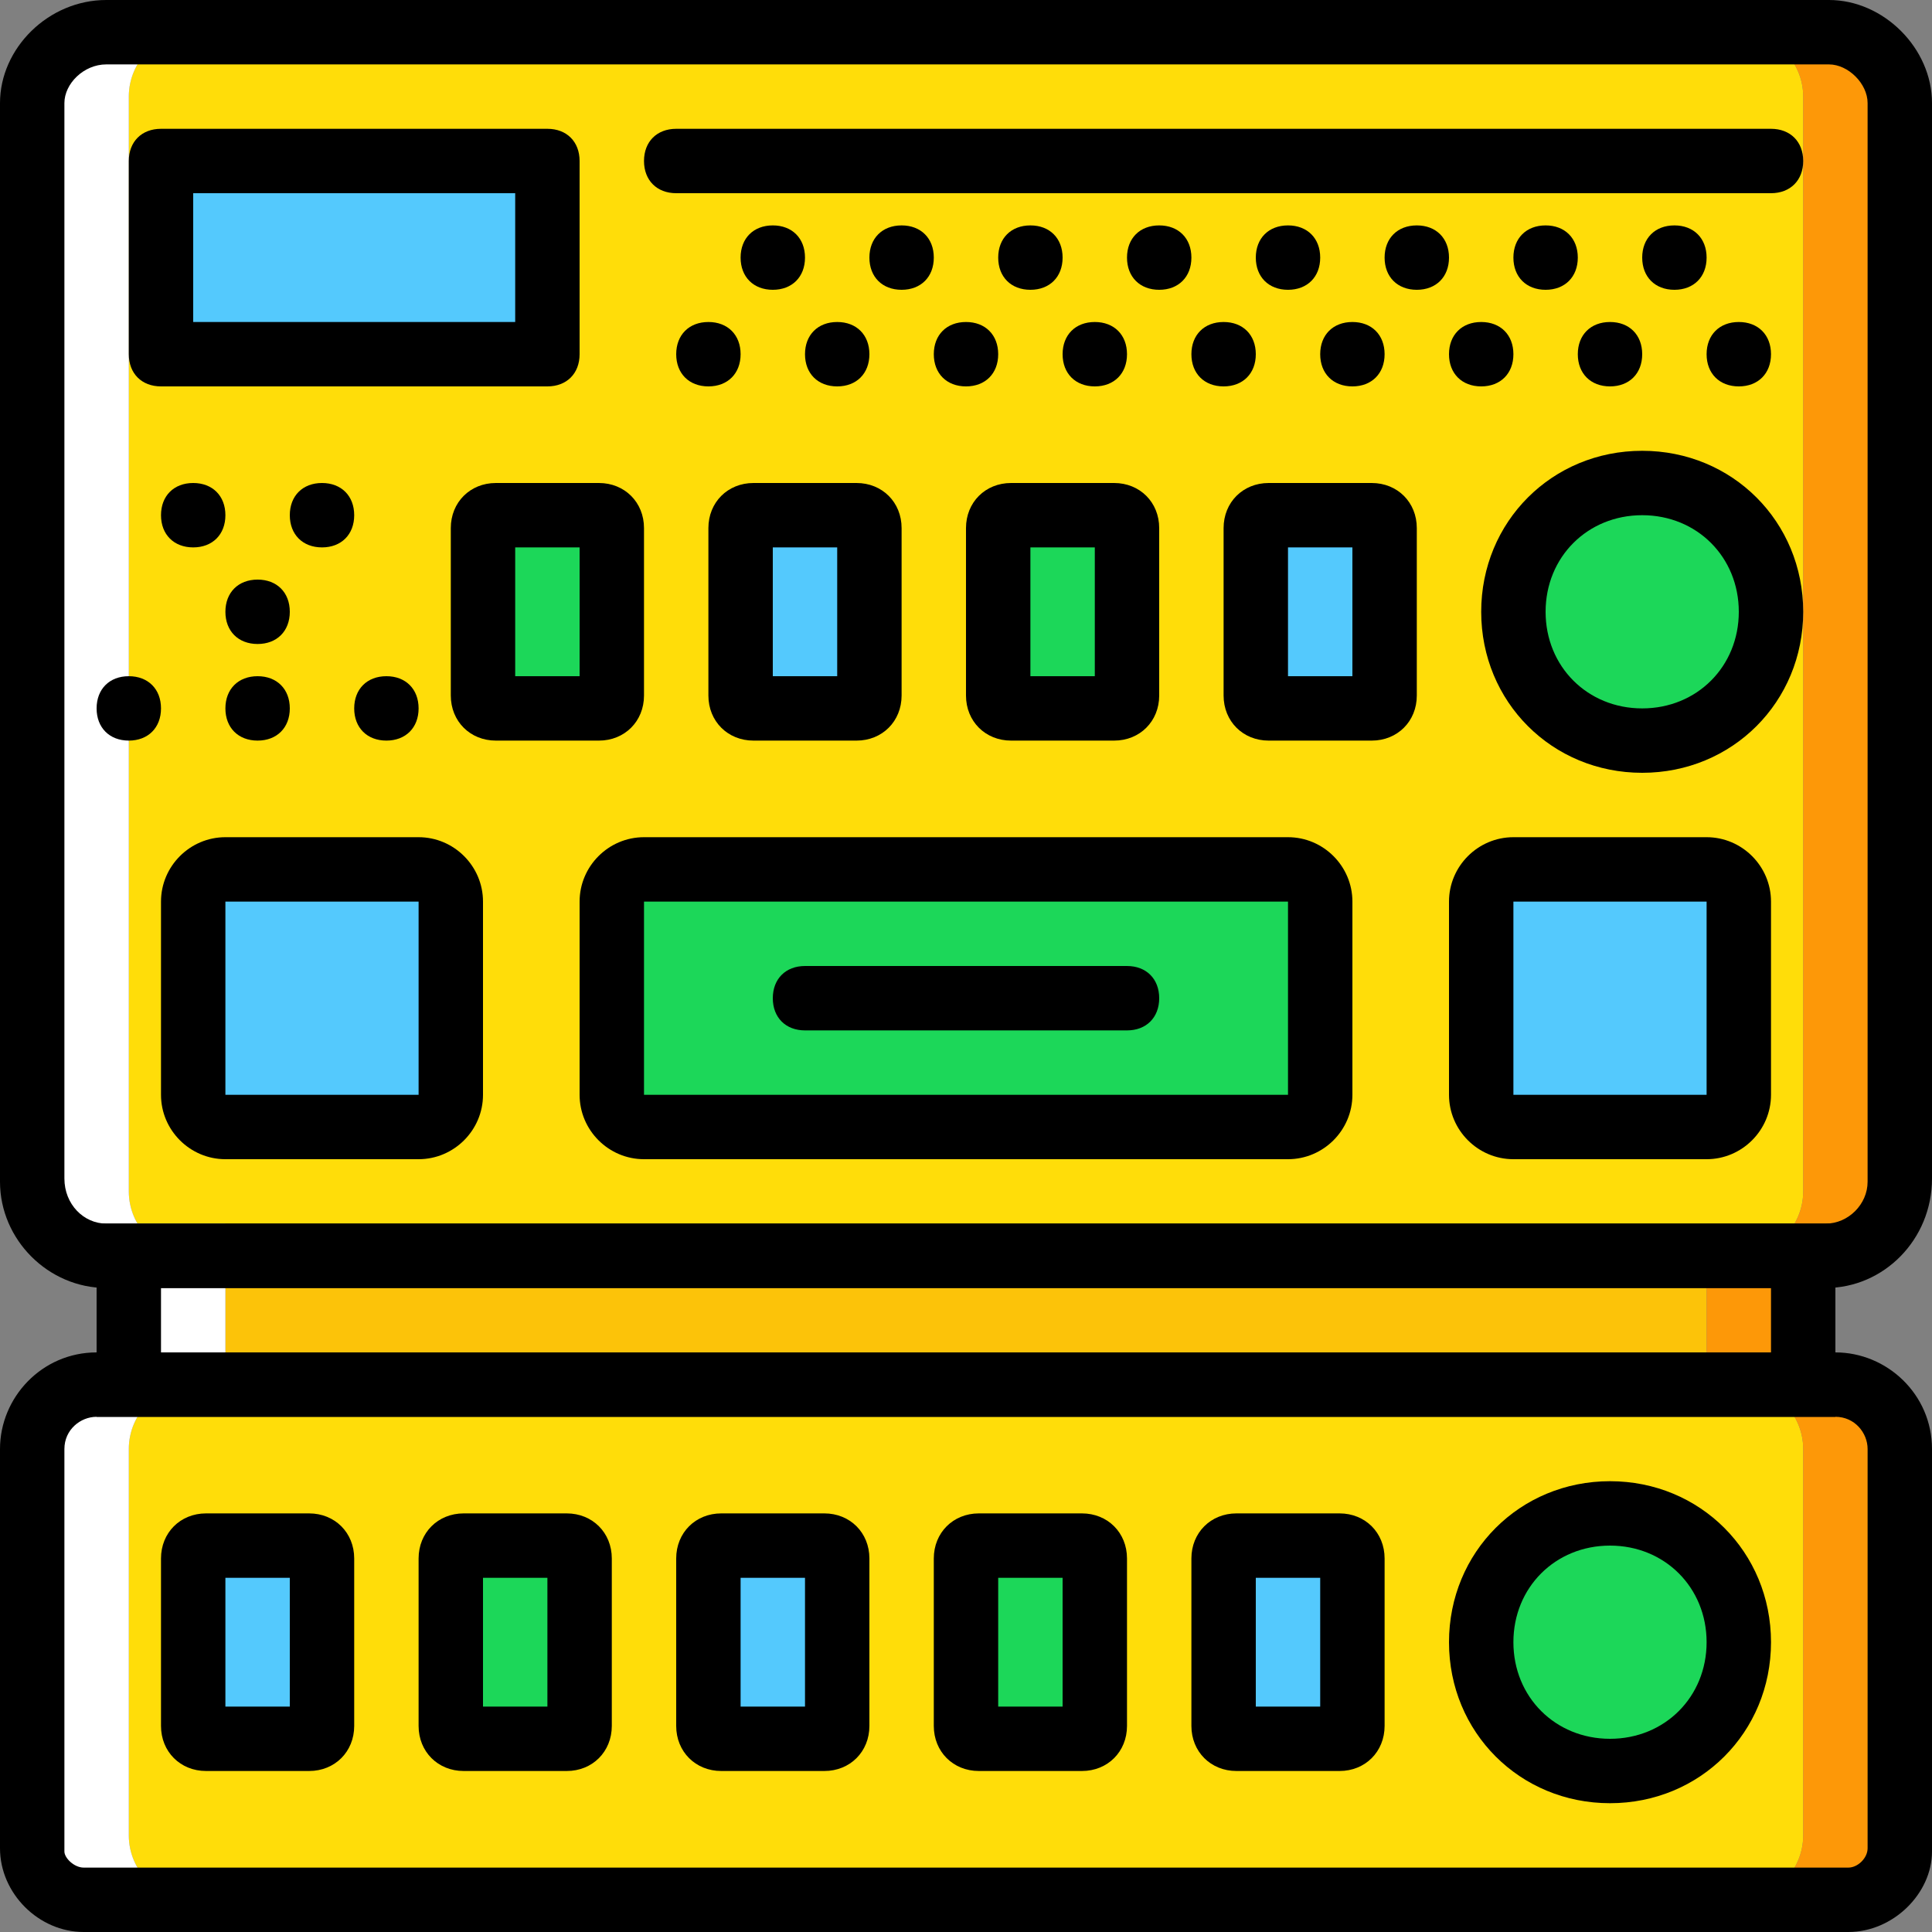 <?xml version="1.0" encoding="iso-8859-1"?>
<!-- Uploaded to: SVG Repo, www.svgrepo.com, Generator: SVG Repo Mixer Tools -->
<svg height="800px" width="800px" version="1.1" id="Layer_1" xmlns="http://www.w3.org/2000/svg" xmlns:xlink="http://www.w3.org/1999/xlink" 
	 viewBox="0 0 512 512" xml:space="preserve">
<rect x="0" y="0" width="512" height="512" fill="#808080" stroke="none"/>
<g transform="translate(0 1)">
	<path style="fill:#FFDD09;" d="M460.8,331.8H51.2c-9.387,0-17.067-7.68-17.067-17.067V24.6c0-9.387,7.68-17.067,17.067-17.067
		h409.6c9.387,0,17.067,7.68,17.067,17.067v290.133C477.867,324.12,470.187,331.8,460.8,331.8"/>
	<path style="fill:#FFFFFF;" d="M34.133,314.733V24.6c0-9.387,7.68-17.067,17.067-17.067H25.6c-9.387,0-17.067,7.68-17.067,17.067
		v290.133c0,9.387,7.68,17.067,17.067,17.067h25.6C41.813,331.8,34.133,324.12,34.133,314.733"/>
	<path style="fill:#FD9808;" d="M486.4,7.533h-25.6c9.387,0,17.067,7.68,17.067,17.067v290.133c0,9.387-7.68,17.067-17.067,17.067
		h25.6c9.387,0,17.067-7.68,17.067-17.067V24.6C503.467,15.213,495.787,7.533,486.4,7.533"/>
	<path style="fill:#1CD759;" d="M435.2,127c18.773,0,34.133,15.36,34.133,34.133s-15.36,34.133-34.133,34.133
		c-18.773,0-34.133-15.36-34.133-34.133S416.427,127,435.2,127"/>
	<g>
		<path style="fill:#54C9FD;" d="M42.667,92.867h102.4v-51.2h-102.4V92.867z"/>
		<path style="fill:#54C9FD;" d="M226.987,186.733H199.68c-1.707,0-3.413-1.707-3.413-3.413v-44.373
			c0-1.707,1.707-3.413,3.413-3.413h27.307c1.707,0,3.413,1.707,3.413,3.413v44.373C230.4,185.027,228.693,186.733,226.987,186.733"
			/>
	</g>
	<g>
		<path style="fill:#1CD759;" d="M158.72,186.733h-27.307c-1.707,0-3.413-1.707-3.413-3.413v-44.373
			c0-1.707,1.707-3.413,3.413-3.413h27.307c1.707,0,3.413,1.707,3.413,3.413v44.373C162.133,185.027,160.427,186.733,158.72,186.733
			"/>
		<path style="fill:#1CD759;" d="M295.253,186.733h-27.307c-1.707,0-3.413-1.707-3.413-3.413v-44.373
			c0-1.707,1.707-3.413,3.413-3.413h27.307c1.707,0,3.413,1.707,3.413,3.413v44.373C298.667,185.027,296.96,186.733,295.253,186.733
			"/>
	</g>
	<g>
		<path style="fill:#54C9FD;" d="M363.52,186.733h-27.307c-1.707,0-3.413-1.707-3.413-3.413v-44.373
			c0-1.707,1.707-3.413,3.413-3.413h27.307c1.707,0,3.413,1.707,3.413,3.413v44.373C366.933,185.027,365.227,186.733,363.52,186.733
			"/>
		<path style="fill:#54C9FD;" d="M110.933,297.667h-51.2c-5.12,0-8.533-3.413-8.533-8.533v-51.2c0-5.12,3.413-8.533,8.533-8.533
			h51.2c5.12,0,8.533,3.413,8.533,8.533v51.2C119.467,294.253,116.053,297.667,110.933,297.667"/>
	</g>
	<path style="fill:#1CD759;" d="M341.333,297.667H170.667c-5.12,0-8.533-3.413-8.533-8.533v-51.2c0-5.12,3.413-8.533,8.533-8.533
		h170.667c5.12,0,8.533,3.413,8.533,8.533v51.2C349.867,294.253,346.453,297.667,341.333,297.667"/>
	<path style="fill:#54C9FD;" d="M452.267,297.667h-51.2c-5.12,0-8.533-3.413-8.533-8.533v-51.2c0-5.12,3.413-8.533,8.533-8.533h51.2
		c5.12,0,8.533,3.413,8.533,8.533v51.2C460.8,294.253,457.387,297.667,452.267,297.667"/>
	<path style="fill:#FCC309;" d="M59.733,365.933h392.533v-42.667H59.733V365.933z"/>
	<path style="fill:#FFFFFF;" d="M34.133,365.933h25.6v-42.667h-25.6V365.933z"/>
	<path style="fill:#FD9808;" d="M452.267,365.933h25.6v-42.667h-25.6V365.933z"/>
	<path style="fill:#FFDD09;" d="M460.8,502.467H51.2c-9.387,0-17.067-7.68-17.067-17.067V383c0-9.387,7.68-17.067,17.067-17.067
		h409.6c9.387,0,17.067,7.68,17.067,17.067v102.4C477.867,494.787,470.187,502.467,460.8,502.467"/>
	<path style="fill:#FFFFFF;" d="M34.133,485.4V383c0-9.387,7.68-17.067,17.067-17.067H25.6c-9.387,0-17.067,7.68-17.067,17.067
		v102.4c0,9.387,7.68,17.067,17.067,17.067h25.6C41.813,502.467,34.133,494.787,34.133,485.4"/>
	<path style="fill:#FD9808;" d="M486.4,365.933h-25.6c9.387,0,17.067,7.68,17.067,17.067v102.4c0,9.387-7.68,17.067-17.067,17.067
		h25.6c9.387,0,17.067-7.68,17.067-17.067V383C503.467,373.613,495.787,365.933,486.4,365.933"/>
	<path style="fill:#1CD759;" d="M426.667,400.067c18.773,0,34.133,15.36,34.133,34.133c0,18.773-15.36,34.133-34.133,34.133
		s-34.133-15.36-34.133-34.133C392.533,415.427,407.893,400.067,426.667,400.067"/>
	<path style="fill:#54C9FD;" d="M218.453,459.8h-27.307c-1.707,0-3.413-1.707-3.413-3.413v-44.373c0-1.707,1.707-3.413,3.413-3.413
		h27.307c1.707,0,3.413,1.707,3.413,3.413v44.373C221.867,458.093,220.16,459.8,218.453,459.8"/>
	<path style="fill:#1CD759;" d="M150.187,459.8H122.88c-1.707,0-3.413-1.707-3.413-3.413v-44.373c0-1.707,1.707-3.413,3.413-3.413
		h27.307c1.707,0,3.413,1.707,3.413,3.413v44.373C153.6,458.093,151.893,459.8,150.187,459.8"/>
	<path style="fill:#54C9FD;" d="M81.92,459.8H54.613c-1.707,0-3.413-1.707-3.413-3.413v-44.373c0-1.707,1.707-3.413,3.413-3.413
		H81.92c1.707,0,3.413,1.707,3.413,3.413v44.373C85.333,458.093,83.627,459.8,81.92,459.8"/>
	<path style="fill:#1CD759;" d="M286.72,459.8h-27.307c-1.707,0-3.413-1.707-3.413-3.413v-44.373c0-1.707,1.707-3.413,3.413-3.413
		h27.307c1.707,0,3.413,1.707,3.413,3.413v44.373C290.133,458.093,288.427,459.8,286.72,459.8"/>
	<path style="fill:#54C9FD;" d="M354.987,459.8H327.68c-1.707,0-3.413-1.707-3.413-3.413v-44.373c0-1.707,1.707-3.413,3.413-3.413
		h27.307c1.707,0,3.413,1.707,3.413,3.413v44.373C358.4,458.093,356.693,459.8,354.987,459.8"/>
	<path d="M426.667,476.867c-23.893,0-42.667-18.773-42.667-42.667c0-23.893,18.773-42.667,42.667-42.667
		s42.667,18.773,42.667,42.667C469.333,458.093,450.56,476.867,426.667,476.867z M426.667,408.6c-14.507,0-25.6,11.093-25.6,25.6
		c0,14.507,11.093,25.6,25.6,25.6s25.6-11.093,25.6-25.6C452.267,419.693,441.173,408.6,426.667,408.6z"/>
	<path d="M218.453,468.333h-27.307c-6.827,0-11.947-5.12-11.947-11.947v-44.373c0-6.827,5.12-11.947,11.947-11.947h27.307
		c6.827,0,11.947,5.12,11.947,11.947v44.373C230.4,463.213,225.28,468.333,218.453,468.333z M196.267,451.267h17.067v-34.133
		h-17.067V451.267z"/>
	<path d="M150.187,468.333H122.88c-6.827,0-11.947-5.12-11.947-11.947v-44.373c0-6.827,5.12-11.947,11.947-11.947h27.307
		c6.827,0,11.947,5.12,11.947,11.947v44.373C162.133,463.213,157.013,468.333,150.187,468.333z M128,451.267h17.067v-34.133H128
		V451.267z"/>
	<path d="M81.92,468.333H54.613c-6.827,0-11.947-5.12-11.947-11.947v-44.373c0-6.827,5.12-11.947,11.947-11.947H81.92
		c6.827,0,11.947,5.12,11.947,11.947v44.373C93.867,463.213,88.747,468.333,81.92,468.333z M59.733,451.267H76.8v-34.133H59.733
		V451.267z"/>
	<path d="M286.72,468.333h-27.307c-6.827,0-11.947-5.12-11.947-11.947v-44.373c0-6.827,5.12-11.947,11.947-11.947h27.307
		c6.827,0,11.947,5.12,11.947,11.947v44.373C298.667,463.213,293.547,468.333,286.72,468.333z M264.533,451.267H281.6v-34.133
		h-17.067V451.267z"/>
	<path d="M354.987,468.333H327.68c-6.827,0-11.947-5.12-11.947-11.947v-44.373c0-6.827,5.12-11.947,11.947-11.947h27.307
		c6.827,0,11.947,5.12,11.947,11.947v44.373C366.933,463.213,361.813,468.333,354.987,468.333z M332.8,451.267h17.067v-34.133H332.8
		V451.267z"/>
	<path d="M489.813,511H22.187C10.24,511,0,500.76,0,488.813V383c0-13.653,11.093-25.6,25.6-25.6h460.8
		c13.653,0,25.6,11.093,25.6,25.6v106.667C512,500.76,501.76,511,489.813,511z M25.6,374.467c-4.267,0-8.533,3.413-8.533,8.533
		v106.667c0,1.707,2.56,4.267,5.12,4.267h467.627c2.56,0,5.12-2.56,5.12-5.12V383c0-4.267-3.413-8.533-8.533-8.533H25.6z"/>
	<path d="M483.84,340.333H28.16c-15.36,0-28.16-12.8-28.16-28.16V26.307C0,11.8,12.8-1,28.16-1h456.533C499.2-1,512,11.8,512,26.307
		V311.32C512,327.533,499.2,340.333,483.84,340.333z M28.16,16.067c-5.973,0-11.093,5.12-11.093,10.24V311.32
		c0,6.827,5.12,11.947,11.093,11.947h455.68c5.973,0,11.093-5.12,11.093-11.093V26.307c0-5.12-5.12-10.24-10.24-10.24H28.16z"/>
	<path d="M435.2,203.8c-23.893,0-42.667-18.773-42.667-42.667s18.773-42.667,42.667-42.667c23.893,0,42.667,18.773,42.667,42.667
		S459.093,203.8,435.2,203.8z M435.2,135.533c-14.507,0-25.6,11.093-25.6,25.6c0,14.507,11.093,25.6,25.6,25.6
		c14.507,0,25.6-11.093,25.6-25.6C460.8,146.627,449.707,135.533,435.2,135.533z"/>
	<path d="M93.867,135.533c0,5.12-3.413,8.533-8.533,8.533s-8.533-3.413-8.533-8.533S80.213,127,85.333,127
		S93.867,130.413,93.867,135.533"/>
	<path d="M76.8,186.733c0,5.12-3.413,8.533-8.533,8.533s-8.533-3.413-8.533-8.533c0-5.12,3.413-8.533,8.533-8.533
		S76.8,181.613,76.8,186.733"/>
	<path d="M76.8,161.133c0,5.12-3.413,8.533-8.533,8.533s-8.533-3.413-8.533-8.533c0-5.12,3.413-8.533,8.533-8.533
		S76.8,156.013,76.8,161.133"/>
	<path d="M110.933,186.733c0,5.12-3.413,8.533-8.533,8.533c-5.12,0-8.533-3.413-8.533-8.533c0-5.12,3.413-8.533,8.533-8.533
		C107.52,178.2,110.933,181.613,110.933,186.733"/>
	<path d="M59.733,135.533c0,5.12-3.413,8.533-8.533,8.533s-8.533-3.413-8.533-8.533S46.08,127,51.2,127
		S59.733,130.413,59.733,135.533"/>
	<path d="M42.667,186.733c0,5.12-3.413,8.533-8.533,8.533s-8.533-3.413-8.533-8.533c0-5.12,3.413-8.533,8.533-8.533
		S42.667,181.613,42.667,186.733"/>
	<path d="M366.933,92.867c0,5.12-3.413,8.533-8.533,8.533s-8.533-3.413-8.533-8.533s3.413-8.533,8.533-8.533
		S366.933,87.747,366.933,92.867"/>
	<path d="M401.067,92.867c0,5.12-3.413,8.533-8.533,8.533S384,97.987,384,92.867s3.413-8.533,8.533-8.533
		S401.067,87.747,401.067,92.867"/>
	<path d="M298.667,92.867c0,5.12-3.413,8.533-8.533,8.533c-5.12,0-8.533-3.413-8.533-8.533s3.413-8.533,8.533-8.533
		C295.253,84.333,298.667,87.747,298.667,92.867"/>
	<path d="M332.8,92.867c0,5.12-3.413,8.533-8.533,8.533c-5.12,0-8.533-3.413-8.533-8.533s3.413-8.533,8.533-8.533
		C329.387,84.333,332.8,87.747,332.8,92.867"/>
	<path d="M230.4,92.867c0,5.12-3.413,8.533-8.533,8.533c-5.12,0-8.533-3.413-8.533-8.533s3.413-8.533,8.533-8.533
		C226.987,84.333,230.4,87.747,230.4,92.867"/>
	<path d="M264.533,92.867c0,5.12-3.413,8.533-8.533,8.533c-5.12,0-8.533-3.413-8.533-8.533s3.413-8.533,8.533-8.533
		C261.12,84.333,264.533,87.747,264.533,92.867"/>
	<path d="M196.267,92.867c0,5.12-3.413,8.533-8.533,8.533c-5.12,0-8.533-3.413-8.533-8.533s3.413-8.533,8.533-8.533
		C192.853,84.333,196.267,87.747,196.267,92.867"/>
	<path d="M435.2,92.867c0,5.12-3.413,8.533-8.533,8.533s-8.533-3.413-8.533-8.533s3.413-8.533,8.533-8.533
		S435.2,87.747,435.2,92.867"/>
	<path d="M469.333,92.867c0,5.12-3.413,8.533-8.533,8.533s-8.533-3.413-8.533-8.533s3.413-8.533,8.533-8.533
		S469.333,87.747,469.333,92.867"/>
	<path d="M384,67.267c0,5.12-3.413,8.533-8.533,8.533c-5.12,0-8.533-3.413-8.533-8.533s3.413-8.533,8.533-8.533
		C380.587,58.733,384,62.147,384,67.267"/>
	<path d="M418.133,67.267c0,5.12-3.413,8.533-8.533,8.533c-5.12,0-8.533-3.413-8.533-8.533s3.413-8.533,8.533-8.533
		C414.72,58.733,418.133,62.147,418.133,67.267"/>
	<path d="M315.733,67.267c0,5.12-3.413,8.533-8.533,8.533s-8.533-3.413-8.533-8.533s3.413-8.533,8.533-8.533
		S315.733,62.147,315.733,67.267"/>
	<path d="M349.867,67.267c0,5.12-3.413,8.533-8.533,8.533c-5.12,0-8.533-3.413-8.533-8.533s3.413-8.533,8.533-8.533
		C346.453,58.733,349.867,62.147,349.867,67.267"/>
	<path d="M247.467,67.267c0,5.12-3.413,8.533-8.533,8.533c-5.12,0-8.533-3.413-8.533-8.533s3.413-8.533,8.533-8.533
		C244.053,58.733,247.467,62.147,247.467,67.267"/>
	<path d="M281.6,67.267c0,5.12-3.413,8.533-8.533,8.533s-8.533-3.413-8.533-8.533s3.413-8.533,8.533-8.533
		S281.6,62.147,281.6,67.267"/>
	<path d="M213.333,67.267c0,5.12-3.413,8.533-8.533,8.533c-5.12,0-8.533-3.413-8.533-8.533s3.413-8.533,8.533-8.533
		C209.92,58.733,213.333,62.147,213.333,67.267"/>
	<path d="M452.267,67.267c0,5.12-3.413,8.533-8.533,8.533c-5.12,0-8.533-3.413-8.533-8.533s3.413-8.533,8.533-8.533
		C448.853,58.733,452.267,62.147,452.267,67.267"/>
	<path d="M469.333,50.2H179.2c-5.12,0-8.533-3.413-8.533-8.533s3.413-8.533,8.533-8.533h290.133c5.12,0,8.533,3.413,8.533,8.533
		S474.453,50.2,469.333,50.2z"/>
	<path d="M145.067,101.4h-102.4c-5.12,0-8.533-3.413-8.533-8.533v-51.2c0-5.12,3.413-8.533,8.533-8.533h102.4
		c5.12,0,8.533,3.413,8.533,8.533v51.2C153.6,97.987,150.187,101.4,145.067,101.4z M51.2,84.333h85.333V50.2H51.2V84.333z"/>
	<path d="M226.987,195.267H199.68c-6.827,0-11.947-5.12-11.947-11.947v-44.373c0-6.827,5.12-11.947,11.947-11.947h27.307
		c6.827,0,11.947,5.12,11.947,11.947v44.373C238.933,190.147,233.813,195.267,226.987,195.267z M204.8,178.2h17.067v-34.133H204.8
		V178.2z"/>
	<path d="M158.72,195.267h-27.307c-6.827,0-11.947-5.12-11.947-11.947v-44.373c0-6.827,5.12-11.947,11.947-11.947h27.307
		c6.827,0,11.947,5.12,11.947,11.947v44.373C170.667,190.147,165.547,195.267,158.72,195.267z M136.533,178.2H153.6v-34.133h-17.067
		V178.2z"/>
	<path d="M295.253,195.267h-27.307c-6.827,0-11.947-5.12-11.947-11.947v-44.373c0-6.827,5.12-11.947,11.947-11.947h27.307
		c6.827,0,11.947,5.12,11.947,11.947v44.373C307.2,190.147,302.08,195.267,295.253,195.267z M273.067,178.2h17.067v-34.133h-17.067
		V178.2z"/>
	<path d="M363.52,195.267h-27.307c-6.827,0-11.947-5.12-11.947-11.947v-44.373c0-6.827,5.12-11.947,11.947-11.947h27.307
		c6.827,0,11.947,5.12,11.947,11.947v44.373C375.467,190.147,370.347,195.267,363.52,195.267z M341.333,178.2H358.4v-34.133h-17.067
		V178.2z"/>
	<path d="M486.4,374.467H25.6v-51.2h460.8V374.467z M42.667,357.4h426.667v-17.067H42.667V357.4z"/>
	<path d="M110.933,306.2h-51.2c-9.387,0-17.067-7.68-17.067-17.067v-51.2c0-9.387,7.68-17.067,17.067-17.067h51.2
		c9.387,0,17.067,7.68,17.067,17.067v51.2C128,298.52,120.32,306.2,110.933,306.2z M59.733,237.933v51.2h51.2v-51.2H59.733z"/>
	<path d="M341.333,306.2H170.667c-9.387,0-17.067-7.68-17.067-17.067v-51.2c0-9.387,7.68-17.067,17.067-17.067h170.667
		c9.387,0,17.067,7.68,17.067,17.067v51.2C358.4,298.52,350.72,306.2,341.333,306.2z M170.667,237.933v51.2h170.667v-51.2H170.667z"
		/>
	<path d="M452.267,306.2h-51.2c-9.387,0-17.067-7.68-17.067-17.067v-51.2c0-9.387,7.68-17.067,17.067-17.067h51.2
		c9.387,0,17.067,7.68,17.067,17.067v51.2C469.333,298.52,461.653,306.2,452.267,306.2z M401.067,237.933v51.2h51.2v-51.2H401.067z"
		/>
	<path d="M298.667,272.067h-85.333c-5.12,0-8.533-3.413-8.533-8.533c0-5.12,3.413-8.533,8.533-8.533h85.333
		c5.12,0,8.533,3.413,8.533,8.533C307.2,268.653,303.787,272.067,298.667,272.067z"/>
</g>
</svg>